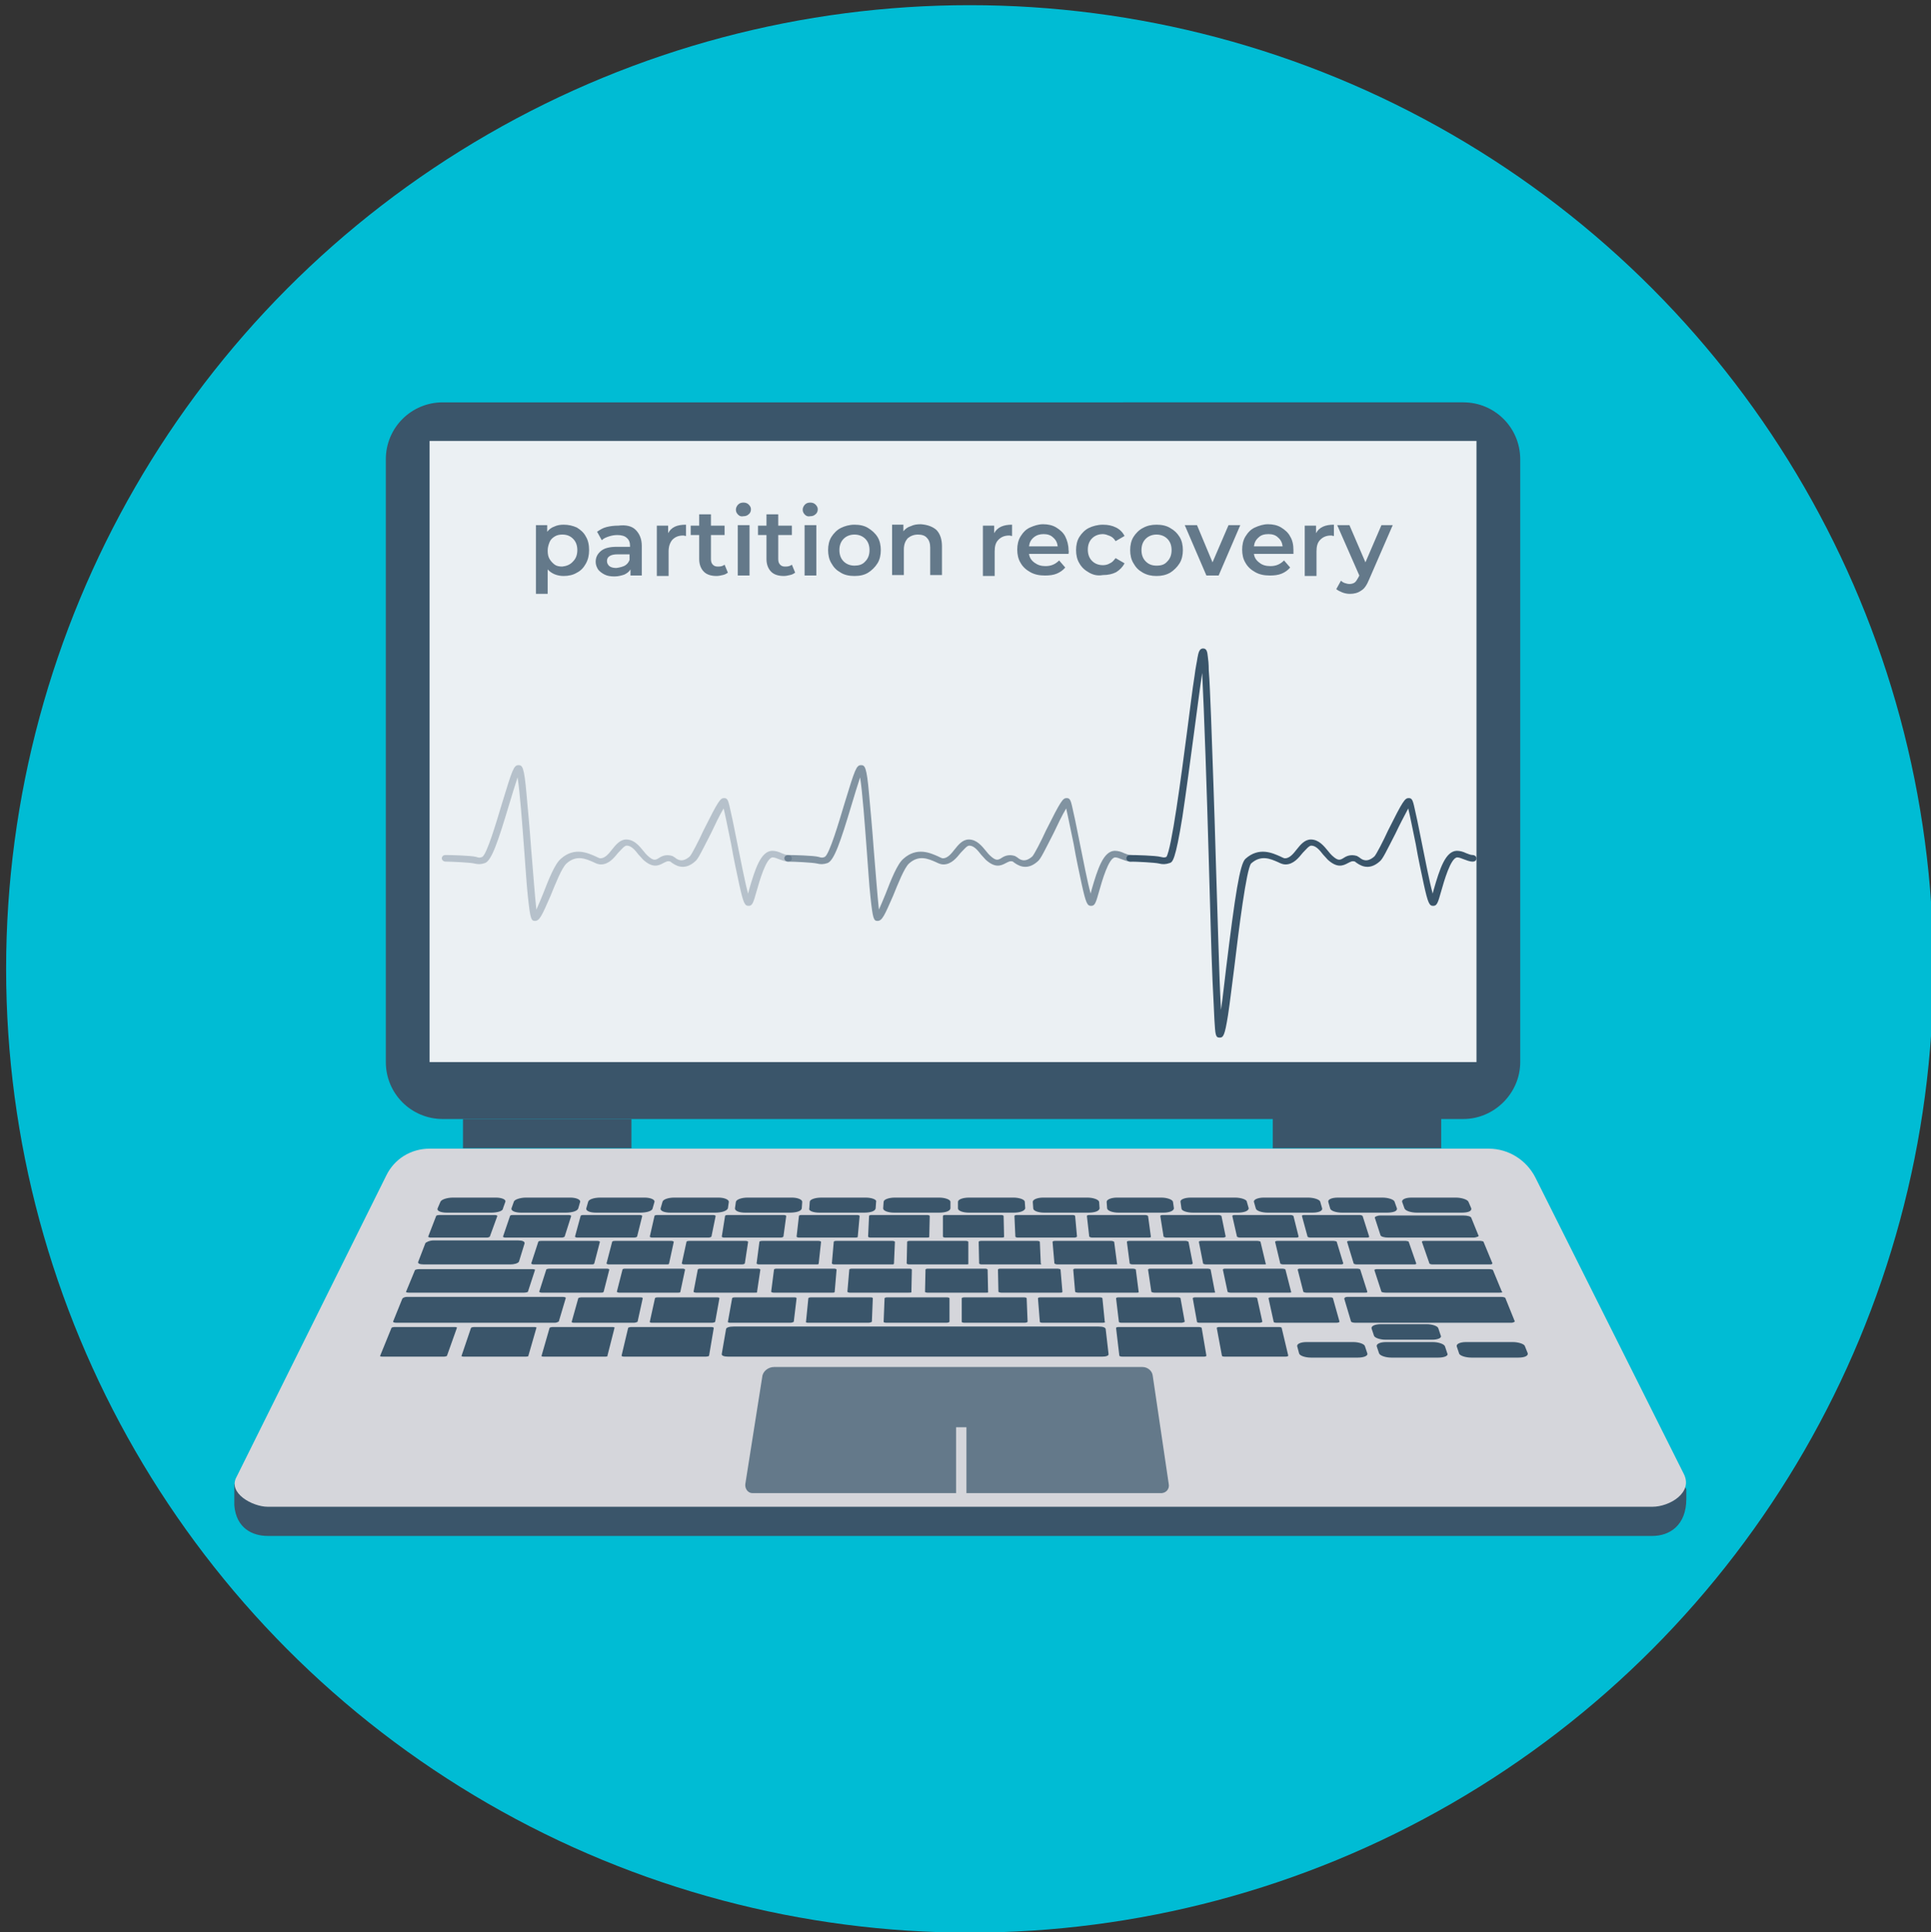 <?xml version="1.0" encoding="utf-8"?>
<!-- Generator: Adobe Illustrator 22.0.1, SVG Export Plug-In . SVG Version: 6.00 Build 0)  -->
<svg version="1.1" id="Layer_1" xmlns="http://www.w3.org/2000/svg" xmlns:xlink="http://www.w3.org/1999/xlink" x="0px" y="0px"
	 viewBox="0 0 410.4 410.6" style="enable-background:new 0 0 410.4 410.6;" xml:space="preserve">
<rect x="0" y="0" width="410.4" height="410.6" fill="#333333" stroke="none"/>
<style type="text/css">
	.st0{fill:#00BCD4;}
	.st1{fill:#3A556A;}
	.st2{fill:#D5D6DB;}
	.st3{fill:#EBF0F3;}
	.st4{fill:#64798A;}
	.st5{opacity:0.3;}
	.st6{opacity:0.6;}
	.st7{enable-background:new    ;}
</style>
<circle class="st0" cx="206.1" cy="205.9" r="204.8"/>
<g id="laptop">
	<path class="st1" d="M351.2,326.4H56.9c-3.2,0-6.7-1.6-7.1-6.5v-4.4L82,256c1.7-3.5,5.2-5.7,9.2-5.7h225.2c4.2,0,13.5,8.2,15.4,12
		l26.6,54.2v2C358.4,324.2,354.8,326.4,351.2,326.4z"/>
	<path class="st2" d="M351.2,320.2H56.9c-3.2,0-8.6-2.9-6.6-6.4l31.8-64c1.7-3.5,5.2-5.7,9.2-5.7h225.1c4.2,0,8,2.4,9.9,6.1
		l31.5,62.9C360,317.2,354.8,320.2,351.2,320.2z"/>
	<path class="st1" d="M311,237.8H94.1c-6.7,0-12.1-5.4-12.1-12.1V97.6c0-6.7,5.4-12.1,12.1-12.1H311c6.7,0,12.1,5.4,12.1,12.1v128.1
		C323.1,232.3,317.6,237.8,311,237.8z"/>
	<rect x="91.3" y="93.7" class="st3" width="222.5" height="132"/>
	<path class="st1" d="M104.4,257.7H95c-1.4,0-2.2-0.4-2-0.9l0.6-1.4c0.2-0.5,1.4-0.9,2.7-0.9h9.1c1.2,0,2.2,0.4,2,0.9l-0.5,1.4
		C106.9,257.4,105.6,257.7,104.4,257.7z"/>
	<path class="st1" d="M120.2,257.7h-9.4c-1.4,0-2.2-0.4-2.1-0.9l0.5-1.4c0.1-0.5,1.4-0.9,2.6-0.9h9.4c1.2,0,2.2,0.4,2.1,0.9
		l-0.4,1.4C122.7,257.4,121.5,257.7,120.2,257.7z"/>
	<path class="st1" d="M136.1,257.7h-9.4c-1.4,0-2.2-0.4-2.1-0.9l0.4-1.4c0.1-0.5,1.2-0.9,2.6-0.9h9.4c1.2,0,2.2,0.4,2.1,0.9
		l-0.4,1.4C138.6,257.4,137.3,257.7,136.1,257.7z"/>
	<path class="st1" d="M151.9,257.7h-9.4c-1.4,0-2.2-0.4-2.1-0.9l0.4-1.4c0.1-0.5,1.2-0.9,2.5-0.9h9.4c1.2,0,2.2,0.4,2.2,0.9
		l-0.2,1.4C154.4,257.4,153.3,257.7,151.9,257.7z"/>
	<path class="st1" d="M167.8,257.7h-9.4c-1.4,0-2.2-0.4-2.2-0.9l0.2-1.4c0.1-0.5,1.2-0.9,2.5-0.9h9.4c1.2,0,2.2,0.4,2.2,0.9
		l-0.1,1.4C170.3,257.4,169.2,257.7,167.8,257.7z"/>
	<path class="st1" d="M183.6,257.7h-9.4c-1.4,0-2.4-0.4-2.2-0.9l0.1-1.4c0-0.5,1.1-0.9,2.5-0.9h9.4c1.2,0,2.4,0.4,2.2,0.9l-0.1,1.4
		C186,257.4,185,257.7,183.6,257.7z"/>
	<path class="st1" d="M199.5,257.7h-9.4c-1.4,0-2.4-0.4-2.4-0.9l0.1-1.4c0-0.5,1.1-0.9,2.4-0.9h9.4c1.2,0,2.4,0.4,2.4,0.9v1.4
		C201.9,257.4,200.9,257.7,199.5,257.7z"/>
	<path class="st1" d="M215.4,257.7H206c-1.4,0-2.4-0.4-2.4-0.9v-1.4c0-0.5,1-0.9,2.4-0.9h9.4c1.2,0,2.4,0.4,2.4,0.9l0.1,1.4
		C217.7,257.4,216.7,257.7,215.4,257.7z"/>
	<path class="st1" d="M231.3,257.7H222c-1.4,0-2.4-0.4-2.4-0.9l-0.1-1.4c0-0.5,1-0.9,2.2-0.9h9.4c1.2,0,2.4,0.4,2.5,0.9l0.1,1.4
		C233.6,257.4,232.6,257.7,231.3,257.7z"/>
	<path class="st1" d="M247.2,257.7h-9.4c-1.4,0-2.4-0.4-2.5-0.9l-0.1-1.4c0-0.5,1-0.9,2.2-0.9h9.4c1.2,0,2.4,0.4,2.5,0.9l0.2,1.4
		C249.4,257.4,248.4,257.7,247.2,257.7z"/>
	<path class="st1" d="M263,257.7h-9.4c-1.4,0-2.5-0.4-2.5-0.9l-0.2-1.4c-0.1-0.5,0.9-0.9,2.2-0.9h9.4c1.2,0,2.5,0.4,2.5,0.9l0.4,1.4
		C265.3,257.4,264.3,257.7,263,257.7z"/>
	<path class="st1" d="M278.9,257.7h-9.4c-1.4,0-2.5-0.4-2.6-0.9l-0.4-1.4c-0.1-0.5,0.9-0.9,2.1-0.9h9.4c1.2,0,2.5,0.4,2.6,0.9
		l0.4,1.4C281.1,257.4,280.1,257.7,278.9,257.7z"/>
	<path class="st1" d="M294.7,257.7h-9.4c-1.4,0-2.5-0.4-2.6-0.9l-0.4-1.4c-0.1-0.5,0.7-0.9,2.1-0.9h9.4c1.2,0,2.5,0.4,2.6,0.9
		l0.5,1.4C297,257.4,296.1,257.7,294.7,257.7z"/>
	<path class="st1" d="M310.6,257.7h-9.4c-1.4,0-2.5-0.4-2.7-0.9l-0.5-1.4c-0.1-0.5,0.7-0.9,2-0.9h9.4c1.2,0,2.5,0.4,2.7,0.9l0.6,1.4
		C312.8,257.4,312,257.7,310.6,257.7z"/>
	<path class="st1" d="M103.5,263h-12c-0.2,0-0.5-0.1-0.5-0.2l1.7-4.4c0-0.1,0.4-0.2,0.6-0.2h11.9c0.2,0,0.5,0.1,0.5,0.2l-1.6,4.4
		C104,262.9,103.7,263,103.5,263z"/>
	<path class="st1" d="M125.6,268.7h-12.2c-0.2,0-0.5-0.1-0.5-0.2l1.5-4.6c0-0.1,0.2-0.2,0.6-0.2h12c0.2,0,0.5,0.1,0.5,0.2l-1.2,4.6
		C126.2,268.7,126,268.7,125.6,268.7z"/>
	<path class="st1" d="M127.6,274.7h-12.5c-0.2,0-0.5-0.1-0.5-0.2l1.5-4.7c0-0.1,0.4-0.2,0.6-0.2H129c0.2,0,0.5,0.1,0.5,0.2l-1.2,4.7
		C128.2,274.7,128,274.7,127.6,274.7z"/>
	<path class="st1" d="M134.7,281.1H122c-0.4,0-0.5-0.1-0.5-0.2l1.4-5c0-0.1,0.4-0.2,0.6-0.2h12.6c0.4,0,0.5,0.1,0.5,0.2l-1.1,5
		C135.3,281,135,281.1,134.7,281.1z"/>
	<path class="st1" d="M94.3,288.3h-13c-0.4,0-0.6-0.1-0.5-0.2l2.4-5.9c0-0.1,0.4-0.2,0.7-0.2h12.7c0.4,0,0.6,0.1,0.5,0.2l-2.1,5.9
		C95,288.2,94.6,288.3,94.3,288.3z"/>
	<path class="st1" d="M111.7,288.3H98.6c-0.4,0-0.6-0.1-0.5-0.2l2-5.9c0-0.1,0.4-0.2,0.7-0.2h12.7c0.4,0,0.6,0.1,0.5,0.2l-1.7,5.9
		C112.4,288.2,112.1,288.3,111.7,288.3z"/>
	<path class="st1" d="M128.6,288.3h-13c-0.4,0-0.6-0.1-0.5-0.2l1.7-5.9c0-0.1,0.4-0.2,0.6-0.2h12.7c0.4,0,0.6,0.1,0.5,0.2l-1.5,5.9
		C129.2,288.2,129,288.3,128.6,288.3z"/>
	<path class="st1" d="M149.9,288.3h-17.2c-0.4,0-0.6-0.1-0.6-0.2l1.4-5.9c0-0.1,0.4-0.2,0.7-0.2h16.9c0.4,0,0.6,0.1,0.6,0.2l-1,5.9
		C150.7,288.2,150.3,288.3,149.9,288.3z"/>
	<path class="st1" d="M255.8,288.3h-17.2c-0.4,0-0.7-0.1-0.7-0.2l-0.7-5.9c0-0.1,0.2-0.2,0.6-0.2h16.9c0.4,0,0.7,0.1,0.7,0.2l1,5.9
		C256.4,288.2,256.2,288.3,255.8,288.3z"/>
	<path class="st1" d="M273.2,288.3h-12.9c-0.4,0-0.6-0.1-0.6-0.2l-1.1-5.9c0-0.1,0.2-0.2,0.6-0.2h12.6c0.4,0,0.6,0.1,0.6,0.2
		l1.4,5.9C273.8,288.2,273.5,288.3,273.2,288.3z"/>
	<path class="st1" d="M234.2,288.3h-79.4c-0.9,0-1.5-0.2-1.4-0.6l0.9-5.2c0-0.4,0.7-0.6,1.6-0.6h77.6c0.9,0,1.5,0.2,1.5,0.6l0.6,5.2
		C235.7,288.1,235.1,288.3,234.2,288.3z"/>
	<path class="st1" d="M151.3,281.1h-12.7c-0.4,0-0.5-0.1-0.5-0.2l1.1-5c0-0.1,0.2-0.2,0.6-0.2h12.6c0.4,0,0.5,0.1,0.5,0.2l-0.9,5
		C151.9,281,151.6,281.1,151.3,281.1z"/>
	<path class="st1" d="M167.9,281.1h-12.7c-0.4,0-0.5-0.1-0.5-0.2l0.9-5c0-0.1,0.2-0.2,0.6-0.2h12.6c0.4,0,0.5,0.1,0.5,0.2l-0.6,5
		C168.5,281,168.3,281.1,167.9,281.1z"/>
	<path class="st1" d="M184.5,281.1h-12.7c-0.4,0-0.6-0.1-0.5-0.2l0.5-5c0-0.1,0.2-0.2,0.6-0.2H185c0.4,0,0.5,0.1,0.5,0.2l-0.2,5
		C185.1,281,184.9,281.1,184.5,281.1z"/>
	<path class="st1" d="M201.1,281.1h-12.7c-0.4,0-0.6-0.1-0.6-0.2l0.2-5c0-0.1,0.2-0.2,0.6-0.2h12.6c0.4,0,0.6,0.1,0.6,0.2v5
		C201.7,281,201.5,281.1,201.1,281.1z"/>
	<path class="st1" d="M217.7,281.1H205c-0.4,0-0.6-0.1-0.6-0.2v-5c0-0.1,0.2-0.2,0.6-0.2h12.6c0.4,0,0.6,0.1,0.6,0.2l0.2,5
		C218.3,281,218.1,281.1,217.7,281.1z"/>
	<path class="st1" d="M234.3,281.1h-12.7c-0.4,0-0.6-0.1-0.6-0.2l-0.4-5c0-0.1,0.2-0.2,0.5-0.2h12.6c0.4,0,0.6,0.1,0.6,0.2l0.5,5
		C235,281,234.7,281.1,234.3,281.1z"/>
	<path class="st1" d="M251.1,281.1h-12.7c-0.4,0-0.6-0.1-0.6-0.2l-0.6-5c0-0.1,0.2-0.2,0.5-0.2h12.6c0.4,0,0.6,0.1,0.6,0.2l0.9,5
		C251.6,281,251.3,281.1,251.1,281.1z"/>
	<path class="st1" d="M267.7,281.1H255c-0.4,0-0.6-0.1-0.6-0.2l-0.9-5c0-0.1,0.2-0.2,0.5-0.2h12.6c0.4,0,0.6,0.1,0.6,0.2l1.1,5
		C268.2,281,267.9,281.1,267.7,281.1z"/>
	<path class="st1" d="M288.6,288.5h-10c-1.2,0-2.4-0.4-2.5-0.9l-0.4-1.5c-0.1-0.5,0.7-0.9,2-0.9h9.9c1.2,0,2.4,0.4,2.5,0.9l0.5,1.5
		C290.8,288.1,289.9,288.5,288.6,288.5z"/>
	<path class="st1" d="M305.7,288.5h-10c-1.2,0-2.4-0.4-2.6-0.9l-0.5-1.5c-0.1-0.5,0.7-0.9,2-0.9h9.9c1.2,0,2.4,0.4,2.6,0.9l0.5,1.5
		C307.9,288.1,307,288.5,305.7,288.5z"/>
	<path class="st1" d="M304.4,284.7h-9.9c-1.2,0-2.4-0.4-2.5-0.9l-0.5-1.5c-0.1-0.5,0.7-0.9,2-0.9h9.7c1.2,0,2.4,0.4,2.5,0.9l0.5,1.5
		C306.5,284.3,305.6,284.7,304.4,284.7z"/>
	<path class="st1" d="M322.7,288.5h-10c-1.2,0-2.5-0.4-2.6-0.9l-0.5-1.5c-0.1-0.5,0.7-0.9,2-0.9h9.9c1.2,0,2.5,0.4,2.6,0.9l0.6,1.5
		C324.8,288.1,324.1,288.5,322.7,288.5z"/>
	<path class="st1" d="M144.1,274.7h-12.5c-0.2,0-0.5-0.1-0.5-0.2l1.2-4.7c0-0.1,0.2-0.2,0.6-0.2h12.2c0.2,0,0.5,0.1,0.5,0.2l-1,4.7
		C144.6,274.7,144.3,274.7,144.1,274.7z"/>
	<path class="st1" d="M160.4,274.7h-12.5c-0.2,0-0.5-0.1-0.5-0.2l0.9-4.7c0-0.1,0.2-0.2,0.6-0.2h12.2c0.2,0,0.5,0.1,0.5,0.2
		l-0.7,4.7C161,274.7,160.8,274.7,160.4,274.7z"/>
	<path class="st1" d="M176.9,274.7h-12.5c-0.2,0-0.5-0.1-0.5-0.2l0.6-4.7c0-0.1,0.2-0.2,0.6-0.2h12.2c0.2,0,0.5,0.1,0.5,0.2
		l-0.4,4.7C177.4,274.7,177.2,274.7,176.9,274.7z"/>
	<path class="st1" d="M193.1,274.7h-12.5c-0.2,0-0.5-0.1-0.5-0.2l0.4-4.7c0-0.1,0.2-0.2,0.6-0.2h12.2c0.2,0,0.5,0.1,0.5,0.2
		l-0.1,4.7C193.8,274.7,193.5,274.7,193.1,274.7z"/>
	<path class="st1" d="M209.6,274.7h-12.5c-0.2,0-0.6-0.1-0.5-0.2l0.1-4.7c0-0.1,0.2-0.2,0.5-0.2h12.2c0.2,0,0.5,0.1,0.5,0.2l0.1,4.7
		C210.1,274.7,209.9,274.7,209.6,274.7z"/>
	<path class="st1" d="M225.3,274.7h-12.5c-0.2,0-0.6-0.1-0.6-0.2l-0.1-4.7c0-0.1,0.2-0.2,0.5-0.2h12.2c0.2,0,0.6,0.1,0.6,0.2
		l0.4,4.7C225.8,274.7,225.6,274.7,225.3,274.7z"/>
	<path class="st1" d="M241.6,274.7h-12.5c-0.2,0-0.6-0.1-0.6-0.2l-0.4-4.7c0-0.1,0.2-0.2,0.5-0.2h12.2c0.2,0,0.6,0.1,0.6,0.2
		l0.6,4.7C242.1,274.7,241.8,274.7,241.6,274.7z"/>
	<path class="st1" d="M257.8,274.7h-12.5c-0.2,0-0.6-0.1-0.6-0.2l-0.7-4.7c0-0.1,0.2-0.2,0.5-0.2h12.2c0.2,0,0.6,0.1,0.6,0.2
		l0.9,4.7C258.4,274.7,258.2,274.7,257.8,274.7z"/>
	<path class="st1" d="M274,274.7h-12.5c-0.2,0-0.6-0.1-0.6-0.2l-1-4.7c0-0.1,0.2-0.2,0.5-0.2h12.2c0.2,0,0.6,0.1,0.6,0.2l1.2,4.7
		C274.5,274.7,274.3,274.7,274,274.7z"/>
	<path class="st1" d="M290.1,274.7h-12.5c-0.2,0-0.6-0.1-0.6-0.2l-1.2-4.7c0-0.1,0.2-0.2,0.5-0.2h12.2c0.2,0,0.6,0.1,0.6,0.2
		l1.5,4.7C290.6,274.7,290.5,274.7,290.1,274.7z"/>
	<path class="st1" d="M284,281.1h-12.7c-0.4,0-0.6-0.1-0.6-0.2l-1.1-5c0-0.1,0.2-0.2,0.5-0.2h12.6c0.4,0,0.6,0.1,0.6,0.2l1.4,5
		C284.6,281,284.4,281.1,284,281.1z"/>
	<path class="st1" d="M318.7,274.7h-24.2c-0.4,0-0.9-0.1-0.9-0.2l-1.5-4.6c0-0.1,0.2-0.2,0.6-0.2h23.7c0.4,0,0.9,0.1,0.9,0.2
		l1.9,4.6C319.5,274.6,319.2,274.7,318.7,274.7z"/>
	<path class="st1" d="M321.2,281.1h-33.1c-0.5,0-1-0.1-1-0.4l-1.4-4.7c0-0.2,0.2-0.4,0.7-0.4H319c0.5,0,1,0.1,1,0.4l1.9,4.7
		C322.1,280.8,321.7,281.1,321.2,281.1z"/>
	<path class="st1" d="M111.4,274.7H86.9c-0.4,0-0.7-0.1-0.6-0.2l1.9-4.6c0.1-0.1,0.5-0.2,0.9-0.2h24c0.4,0,0.7,0.1,0.6,0.2l-1.5,4.6
		C112.2,274.6,111.7,274.7,111.4,274.7z"/>
	<path class="st1" d="M117.9,281.1H84.3c-0.5,0-0.9-0.1-0.7-0.4l1.9-4.7c0.1-0.2,0.5-0.4,1-0.4h33c0.5,0,0.9,0.1,0.7,0.4l-1.4,4.7
		C118.9,280.8,118.4,281.1,117.9,281.1z"/>
	<path class="st1" d="M141.6,268.7h-12.2c-0.2,0-0.5-0.1-0.5-0.2l1.2-4.6c0-0.1,0.2-0.2,0.6-0.2h12c0.2,0,0.5,0.1,0.5,0.2l-1,4.6
		C142.2,268.7,141.9,268.7,141.6,268.7z"/>
	<path class="st1" d="M157.6,268.7h-12.2c-0.2,0-0.5-0.1-0.5-0.2l1-4.6c0-0.1,0.2-0.2,0.6-0.2h12c0.2,0,0.5,0.1,0.5,0.2l-0.7,4.6
		C158.1,268.7,157.8,268.7,157.6,268.7z"/>
	<path class="st1" d="M173.5,268.7h-12.2c-0.2,0-0.5-0.1-0.5-0.2l0.6-4.6c0-0.1,0.2-0.2,0.6-0.2h12c0.2,0,0.5,0.1,0.5,0.2l-0.5,4.6
		C174,268.7,173.8,268.7,173.5,268.7z"/>
	<path class="st1" d="M189.5,268.7h-12.2c-0.2,0-0.5-0.1-0.5-0.2l0.4-4.6c0-0.1,0.2-0.2,0.5-0.2h12c0.2,0,0.5,0.1,0.5,0.2l-0.2,4.6
		C190,268.7,189.8,268.7,189.5,268.7z"/>
	<path class="st1" d="M205.4,268.7h-12.2c-0.2,0-0.5-0.1-0.5-0.2l0.1-4.6c0-0.1,0.2-0.2,0.5-0.2h12c0.2,0,0.5,0.1,0.5,0.2v4.6
		C205.9,268.7,205.6,268.7,205.4,268.7z"/>
	<path class="st1" d="M220.8,268.7h-12.2c-0.2,0-0.5-0.1-0.5-0.2l-0.1-4.6c0-0.1,0.2-0.2,0.5-0.2h12c0.2,0,0.5,0.1,0.5,0.2l0.2,4.6
		C221.5,268.7,221.2,268.7,220.8,268.7z"/>
	<path class="st1" d="M236.9,268.7h-12.2c-0.2,0-0.5-0.1-0.6-0.2l-0.4-4.6c0-0.1,0.2-0.2,0.5-0.2h12c0.2,0,0.5,0.1,0.6,0.2l0.6,4.6
		C237.6,268.7,237.3,268.7,236.9,268.7z"/>
	<path class="st1" d="M252.9,268.7h-12.2c-0.2,0-0.6-0.1-0.6-0.2l-0.6-4.6c0-0.1,0.2-0.2,0.5-0.2h12c0.2,0,0.5,0.1,0.6,0.2l0.9,4.6
		C253.4,268.7,253.2,268.7,252.9,268.7z"/>
	<path class="st1" d="M268.5,268.7h-12.2c-0.2,0-0.6-0.1-0.6-0.2l-0.9-4.6c0-0.1,0.2-0.2,0.5-0.2h12c0.2,0,0.6,0.1,0.6,0.2l1.1,4.6
		C269.2,268.7,268.9,268.7,268.5,268.7z"/>
	<path class="st1" d="M284.9,268.7h-12.2c-0.2,0-0.6-0.1-0.6-0.2l-1.1-4.6c0-0.1,0.2-0.2,0.5-0.2h12c0.2,0,0.6,0.1,0.6,0.2l1.4,4.6
		C285.4,268.7,285.1,268.7,284.9,268.7z"/>
	<path class="st1" d="M300.5,268.7h-12.2c-0.2,0-0.6-0.1-0.6-0.2l-1.4-4.6c0-0.1,0.1-0.2,0.5-0.2h12c0.2,0,0.6,0.1,0.6,0.2l1.6,4.6
		C301,268.7,300.7,268.7,300.5,268.7z"/>
	<path class="st1" d="M316.6,268.7h-12.2c-0.2,0-0.6-0.1-0.6-0.2l-1.6-4.6c0-0.1,0.1-0.2,0.5-0.2h12c0.2,0,0.6,0.1,0.6,0.2l1.9,4.6
		C317.1,268.7,316.8,268.7,316.6,268.7z"/>
	<path class="st1" d="M119.4,263h-12c-0.2,0-0.5-0.1-0.5-0.2l1.5-4.4c0-0.1,0.2-0.2,0.6-0.2h11.9c0.2,0,0.5,0.1,0.5,0.2l-1.4,4.4
		C119.9,262.9,119.6,263,119.4,263z"/>
	<path class="st1" d="M134.7,263h-12c-0.2,0-0.5-0.1-0.5-0.2l1.2-4.4c0-0.1,0.2-0.2,0.6-0.2h12c0.2,0,0.5,0.1,0.5,0.2l-1.1,4.4
		C135.3,262.9,135.1,263,134.7,263z"/>
	<path class="st1" d="M150.6,263h-12c-0.2,0-0.5-0.1-0.5-0.2l1-4.4c0-0.1,0.2-0.2,0.6-0.2h11.9c0.2,0,0.5,0.1,0.5,0.2l-0.9,4.4
		C151.1,262.9,150.8,263,150.6,263z"/>
	<path class="st1" d="M165.9,263h-12c-0.2,0-0.5-0.1-0.5-0.2l0.7-4.4c0-0.1,0.2-0.2,0.6-0.2h11.9c0.2,0,0.5,0.1,0.5,0.2l-0.6,4.4
		C166.4,262.9,166.2,263,165.9,263z"/>
	<path class="st1" d="M181.8,263h-12c-0.2,0-0.5-0.1-0.5-0.2l0.5-4.4c0-0.1,0.2-0.2,0.5-0.2h11.9c0.2,0,0.5,0.1,0.5,0.2l-0.4,4.4
		C182.4,262.9,182.1,263,181.8,263z"/>
	<path class="st1" d="M197,263h-12c-0.2,0-0.5-0.1-0.5-0.2l0.2-4.4c0-0.1,0.2-0.2,0.5-0.2h11.9c0.2,0,0.5,0.1,0.5,0.2l-0.1,4.4
		C197.6,262.9,197.4,263,197,263z"/>
	<path class="st1" d="M212.9,263h-12c-0.2,0-0.5-0.1-0.5-0.2v-4.4c0-0.1,0.2-0.2,0.5-0.2h11.9c0.2,0,0.5,0.1,0.5,0.2l0.1,4.4
		C213.5,262.9,213.2,263,212.9,263z"/>
	<path class="st1" d="M228.3,263h-12c-0.2,0-0.5-0.1-0.5-0.2l-0.2-4.4c0-0.1,0.2-0.2,0.5-0.2H228c0.2,0,0.5,0.1,0.5,0.2l0.4,4.4
		C228.8,262.9,228.6,263,228.3,263z"/>
	<path class="st1" d="M244.1,263h-12c-0.2,0-0.5-0.1-0.6-0.2l-0.5-4.4c0-0.1,0.2-0.2,0.5-0.2h11.9c0.2,0,0.5,0.1,0.6,0.2l0.6,4.4
		C244.7,262.9,244.4,263,244.1,263z"/>
	<path class="st1" d="M259.9,263h-12c-0.2,0-0.5-0.1-0.6-0.2l-0.7-4.4c0-0.1,0.2-0.2,0.5-0.2H259c0.2,0,0.5,0.1,0.6,0.2l0.9,4.4
		C260.4,262.9,260.2,263,259.9,263z"/>
	<path class="st1" d="M275.5,263h-12c-0.2,0-0.5-0.1-0.6-0.2l-1-4.4c0-0.1,0.2-0.2,0.5-0.2h11.9c0.2,0,0.5,0.1,0.6,0.2l1.1,4.4
		C276,262.9,275.8,263,275.5,263z"/>
	<path class="st1" d="M290.5,263h-12c-0.2,0-0.6-0.1-0.6-0.2l-1.2-4.4c0-0.1,0.1-0.2,0.5-0.2H289c0.2,0,0.5,0.1,0.6,0.2l1.4,4.4
		C291,262.9,290.9,263,290.5,263z"/>
	<path class="st1" d="M313.1,263h-18c-0.9,0-1.6-0.2-1.7-0.5l-1.2-3.7c-0.1-0.2,0.5-0.5,1.2-0.5H311c0.9,0,1.6,0.2,1.7,0.5l1.5,3.7
		C314.5,262.7,313.8,263,313.1,263z"/>
	<path class="st1" d="M108.5,268.7H90.1c-0.9,0-1.4-0.2-1.2-0.6l1.5-3.9c0.1-0.2,0.9-0.6,1.7-0.6h18c0.9,0,1.4,0.2,1.4,0.6l-1.2,3.9
		C110.1,268.5,109.2,268.7,108.5,268.7z"/>
	<rect x="98.4" y="237.8" class="st1" width="35.8" height="6.2"/>
	<rect x="270.5" y="237.6" class="st1" width="35.8" height="6.4"/>
	<path class="st4" d="M248.4,315.4l-3.4-23c-0.1-1.1-1.1-1.9-2.2-1.9h-78.3c-1.2,0-2.4,0.9-2.5,2.1l-3.6,22.8
		c-0.1,1,0.6,1.9,1.5,1.9h43.3v-14h2.2v14h41.2C247.8,317.4,248.6,316.4,248.4,315.4z"/>
</g>
<g id="heart_beats">
	<g class="st5">
		<path class="st1" d="M113.7,195.7c-0.8,0-1-0.4-1.5-5.1c-0.3-2.7-0.5-6.3-0.8-10.1c-0.4-5.3-0.9-12.2-1.4-15.3
			c-0.5,1.5-1.2,3.8-1.8,5.8c-2.4,8-3.7,11.8-5.1,12.4c-0.9,0.3-1.4,0.3-2.3,0.1c-0.8-0.2-4.8-0.4-6.1-0.4c-0.4,0-0.8-0.3-0.8-0.7
			s0.3-0.7,0.8-0.7c1,0,5.4,0.1,6.5,0.4c0.6,0.2,0.8,0.2,1.3,0c1-0.6,3-7.4,4.2-11.4c2.2-7.2,2.5-8.1,3.5-8.1c0.8,0,1.2,0.3,1.7,6.1
			c0.3,3.3,0.7,7.6,1,11.8c0.4,4.7,0.8,10.2,1.1,12.8c0.4-0.9,1-2.3,1.4-3.3c1.2-3.1,2.5-6.4,3.8-7.5c2.9-2.6,5.8-1.2,7.4-0.5
			c0.4,0.2,0.8,0.4,1,0.4c1,0,1.8-1,2.5-1.9c0.8-1,1.7-2.1,3-2.1c1.7,0,2.8,1.4,3.7,2.5c0.3,0.4,0.6,0.7,0.8,0.9
			c1.3,1.2,1.7,1,2.5,0.5c0.6-0.4,1.5-0.8,2.8-0.4c0.2,0.1,0.3,0.2,0.5,0.3c0.6,0.5,1.6,1.2,3.2-0.2c0.4-0.4,1.9-3.3,2.9-5.5
			c3.2-6.4,3.6-6.9,4.4-6.9c0.8,0,0.9,0.5,1.5,3.3c0.4,1.7,0.8,3.9,1.3,6.3c0.7,3.4,1.6,8.2,2.3,10.7c0.1-0.3,0.1-0.5,0.2-0.8
			c1.3-4.5,2.5-8.2,4.9-8.3c0.7,0,1.4,0.2,2,0.5c0.5,0.2,1,0.4,1.4,0.4s0.8,0.3,0.8,0.7s-0.3,0.7-0.8,0.7c-0.7,0-1.3-0.3-1.9-0.5
			c-0.5-0.2-1-0.4-1.4-0.4c-1.4,0.1-2.8,5.1-3.4,7.2c-0.7,2.5-0.9,3.1-1.7,3.1s-1.1-0.5-2-4.6c-0.5-2.4-1.2-5.5-1.7-8.5
			c-0.6-2.8-1.2-6-1.6-7.6c-0.8,1.3-1.9,3.6-2.7,5.3c-1.9,3.7-2.7,5.4-3.3,5.9c-2.5,2.3-4.5,0.7-5.2,0.2l-0.1-0.1
			c-0.6-0.2-0.9,0-1.5,0.3c-1.1,0.6-2.3,1.1-4.3-0.7c-0.3-0.3-0.6-0.7-1-1.1c-0.7-0.9-1.5-1.9-2.5-1.9c-0.5,0-1.1,0.8-1.8,1.5
			c-0.9,1.1-2,2.5-3.7,2.5c-0.5,0-1-0.2-1.6-0.5c-1.6-0.7-3.6-1.6-5.7,0.3c-1,0.9-2.3,4.2-3.4,6.9
			C115.2,194.5,114.7,195.7,113.7,195.7z"/>
	</g>
	<g class="st6">
		<path class="st1" d="M186.5,195.7c-0.8,0-1-0.4-1.5-5.1c-0.3-2.7-0.5-6.3-0.8-10.1c-0.4-5.3-0.9-12.2-1.4-15.3
			c-0.5,1.5-1.2,3.8-1.8,5.8c-2.4,8-3.7,11.8-5.1,12.4c-0.9,0.3-1.5,0.3-2.3,0.1s-4.8-0.4-6.1-0.4c-0.4,0-0.8-0.3-0.8-0.7
			s0.3-0.7,0.8-0.7c1,0,5.4,0.1,6.5,0.4c0.6,0.2,0.8,0.2,1.3,0c1-0.6,3-7.4,4.2-11.4c2.2-7.2,2.5-8.1,3.5-8.1c0.8,0,1.2,0.3,1.7,6.1
			c0.3,3.3,0.7,7.6,1,11.8c0.4,4.7,0.8,10.2,1.1,12.8c0.4-0.9,1-2.3,1.4-3.3c1.2-3.1,2.5-6.4,3.8-7.5c2.9-2.6,5.8-1.2,7.4-0.5
			c0.4,0.2,0.8,0.4,1,0.4c1,0,1.8-1,2.5-1.9c0.8-1,1.7-2.1,3-2.1c1.7,0,2.8,1.4,3.7,2.5c0.3,0.4,0.6,0.7,0.8,0.9
			c1.3,1.2,1.7,1,2.5,0.5c0.6-0.4,1.5-0.8,2.8-0.4c0.2,0.1,0.3,0.2,0.5,0.3c0.6,0.5,1.6,1.2,3.2-0.2c0.4-0.4,1.9-3.3,2.9-5.5
			c3.2-6.4,3.6-6.9,4.4-6.9c0.8,0,0.9,0.5,1.5,3.3c0.4,1.7,0.8,3.9,1.3,6.3c0.7,3.4,1.6,8.2,2.3,10.7c0.1-0.3,0.1-0.5,0.2-0.8
			c1.3-4.5,2.5-8.2,4.9-8.3c0.7,0,1.4,0.2,2,0.5c0.5,0.2,1,0.4,1.4,0.4s0.8,0.3,0.8,0.7s-0.3,0.7-0.8,0.7c-0.7,0-1.3-0.3-1.9-0.5
			c-0.5-0.2-1-0.4-1.4-0.4c-1.4,0.1-2.8,5.1-3.4,7.2c-0.7,2.5-0.9,3.1-1.7,3.1s-1.1-0.5-2-4.6c-0.5-2.4-1.2-5.5-1.7-8.5
			c-0.6-2.8-1.2-5.9-1.6-7.6c-0.8,1.3-1.9,3.6-2.7,5.3c-1.9,3.7-2.7,5.4-3.3,5.9c-2.5,2.3-4.5,0.7-5.2,0.2l-0.1-0.1
			c-0.6-0.2-0.9,0-1.5,0.3c-1.1,0.6-2.3,1.1-4.3-0.7c-0.3-0.3-0.6-0.7-1-1.1c-0.7-0.9-1.5-1.9-2.5-1.9c-0.5,0-1.1,0.8-1.8,1.5
			c-0.9,1.1-2,2.5-3.7,2.5c-0.5,0-1-0.2-1.6-0.5c-1.6-0.7-3.6-1.6-5.7,0.3c-1,0.9-2.3,4.2-3.4,6.9
			C188,194.5,187.5,195.7,186.5,195.7z"/>
	</g>
	<g>
		<path class="st1" d="M259.2,220.5c-0.9,0-0.9-0.7-1.1-3.8c-0.1-1.9-0.2-4.6-0.4-8.3c-0.3-6.9-0.5-16.1-0.8-25.8
			c-0.4-14.5-1-31.7-1.4-39.6c-0.5,3.3-1.1,8.1-1.7,12.5c-0.8,6-1.7,12.8-2.5,18.1c-1.5,9.3-2.1,9.6-2.7,9.8
			c-0.9,0.3-1.5,0.3-2.3,0.1s-4.8-0.4-6.1-0.4c-0.4,0-0.8-0.3-0.8-0.7s0.3-0.7,0.8-0.7c1,0,5.4,0.1,6.5,0.4c0.5,0.1,0.7,0.2,1.2,0
			c1.1-1.7,3.1-16.7,4.4-26.7c0.6-4.5,1.1-8.8,1.6-11.9c0.2-1.7,0.5-2.9,0.6-3.7c0.2-1.1,0.4-2,1.2-2s0.9,0.8,1,1.7
			c0.1,0.7,0.2,1.6,0.2,2.9c0.2,2.3,0.3,5.7,0.5,10.2c0.3,8.4,0.7,19.4,1,30.1c0.4,11.9,0.7,24.9,1.1,31.9c0.4-2.6,0.7-5.8,1.1-8.9
			c1.9-15.5,2.9-22.1,4.1-23.2c2.9-2.6,5.8-1.2,7.4-0.5c0.4,0.2,0.8,0.4,1,0.4c1,0,1.8-1,2.5-1.9c0.8-1,1.7-2.1,3-2.1
			c1.7,0,2.8,1.4,3.7,2.5c0.3,0.4,0.6,0.7,0.8,0.9c1.3,1.2,1.7,1,2.5,0.5c0.6-0.4,1.5-0.8,2.8-0.4c0.2,0.1,0.3,0.2,0.5,0.3
			c0.6,0.5,1.6,1.2,3.2-0.2c0.4-0.4,1.9-3.3,2.9-5.5c3.2-6.4,3.6-6.9,4.4-6.9s0.9,0.5,1.5,3.3c0.4,1.7,0.8,3.9,1.3,6.3
			c0.7,3.4,1.6,8.2,2.3,10.7c0.1-0.3,0.1-0.5,0.2-0.8c1.3-4.5,2.5-8.2,4.9-8.3c0.7,0,1.4,0.2,2,0.5c0.5,0.2,1,0.4,1.4,0.4
			s0.8,0.3,0.8,0.7s-0.3,0.7-0.8,0.7c-0.7,0-1.3-0.3-1.9-0.5c-0.5-0.2-1-0.4-1.4-0.4c-1.4,0.1-2.8,5.1-3.4,7.2
			c-0.7,2.5-0.9,3.1-1.7,3.1c-0.8,0-1.1-0.5-2-4.6c-0.5-2.4-1.2-5.5-1.7-8.5c-0.6-2.8-1.2-6-1.6-7.6c-0.7,1.3-1.9,3.6-2.7,5.3
			c-1.9,3.7-2.7,5.4-3.3,5.9c-2.5,2.3-4.5,0.7-5.2,0.2l-0.1-0.1c-0.6-0.2-0.9,0-1.5,0.3c-1.1,0.6-2.3,1.1-4.3-0.7
			c-0.3-0.3-0.6-0.7-1-1.1c-0.7-0.9-1.5-1.9-2.5-1.9c-0.5,0-1.1,0.8-1.8,1.5c-0.9,1.1-2,2.5-3.7,2.5c-0.5,0-1-0.2-1.6-0.5
			c-1.6-0.7-3.6-1.6-5.7,0.3c-1,1.2-2.6,13.9-3.6,22.3c-0.5,3.8-0.9,7.3-1.3,9.9C260.3,220.1,260,220.5,259.2,220.5z"/>
	</g>
</g>
<g class="st7">
	<path class="st4" d="M122.6,112.1c0.8,0.5,1.5,1.1,1.9,1.9c0.5,0.8,0.7,1.8,0.7,2.9s-0.2,2-0.7,2.9s-1.1,1.5-1.9,1.9
		c-0.8,0.5-1.8,0.7-2.8,0.7c-1.4,0-2.6-0.5-3.4-1.4v5.2h-2.5v-14.6h2.4v1.4c0.4-0.5,0.9-0.9,1.5-1.1c0.6-0.3,1.3-0.4,2-0.4
		C120.8,111.5,121.7,111.7,122.6,112.1z M121.8,119.3c0.6-0.6,0.9-1.4,0.9-2.4s-0.3-1.8-0.9-2.4s-1.3-0.9-2.3-0.9
		c-0.6,0-1.1,0.1-1.6,0.4s-0.9,0.7-1.1,1.2s-0.4,1.1-0.4,1.8s0.1,1.3,0.4,1.8s0.7,0.9,1.1,1.2s1,0.4,1.6,0.4
		C120.4,120.3,121.2,120,121.8,119.3z"/>
	<path class="st4" d="M135.1,112.6c0.8,0.8,1.3,1.9,1.3,3.4v6.3H134V121c-0.3,0.5-0.7,0.8-1.3,1.1c-0.6,0.2-1.3,0.4-2.1,0.4
		c-0.8,0-1.5-0.1-2.1-0.4c-0.6-0.3-1.1-0.7-1.4-1.1c-0.3-0.5-0.5-1-0.5-1.6c0-1,0.4-1.7,1.1-2.3c0.7-0.6,1.8-0.9,3.4-0.9h2.8v-0.2
		c0-0.7-0.2-1.3-0.7-1.7c-0.4-0.4-1.1-0.6-2-0.6c-0.6,0-1.2,0.1-1.8,0.3c-0.6,0.2-1.1,0.4-1.5,0.8l-1-1.8c0.6-0.4,1.2-0.8,2-1
		c0.8-0.2,1.6-0.3,2.5-0.3C133.1,111.5,134.3,111.8,135.1,112.6z M132.8,120.2c0.5-0.3,0.8-0.7,1-1.2v-1.2h-2.6
		c-1.4,0-2.2,0.5-2.2,1.4c0,0.5,0.2,0.8,0.5,1.1c0.4,0.3,0.9,0.4,1.5,0.4C131.8,120.6,132.4,120.4,132.8,120.2z"/>
	<path class="st4" d="M145.8,111.5v2.4c-0.2,0-0.4-0.1-0.6-0.1c-1,0-1.7,0.3-2.3,0.9c-0.5,0.6-0.8,1.4-0.8,2.5v5.2h-2.5v-10.7h2.4
		v1.6C142.7,112,143.9,111.5,145.8,111.5z"/>
	<path class="st4" d="M154.7,121.7c-0.3,0.2-0.6,0.4-1.1,0.5c-0.4,0.1-0.9,0.2-1.3,0.2c-1.2,0-2.1-0.3-2.7-0.9s-1-1.5-1-2.7v-5.1
		h-1.8v-2h1.8v-2.4h2.5v2.4h2.9v2h-2.9v5.1c0,0.5,0.1,0.9,0.4,1.2s0.6,0.4,1.1,0.4c0.6,0,1-0.1,1.4-0.4L154.7,121.7z"/>
	<path class="st4" d="M156.9,109.4c-0.3-0.3-0.5-0.6-0.5-1.1c0-0.4,0.2-0.8,0.5-1.1s0.7-0.4,1.1-0.4s0.8,0.1,1.1,0.4
		c0.3,0.3,0.5,0.6,0.5,1c0,0.4-0.1,0.8-0.5,1.1c-0.3,0.3-0.7,0.4-1.1,0.4C157.6,109.8,157.2,109.7,156.9,109.4z M156.8,111.6h2.5
		v10.7h-2.5V111.6z"/>
	<path class="st4" d="M169,121.7c-0.3,0.2-0.6,0.4-1.1,0.5c-0.4,0.1-0.9,0.2-1.3,0.2c-1.2,0-2.1-0.3-2.7-0.9s-1-1.5-1-2.7v-5.1h-1.8
		v-2h1.8v-2.4h2.5v2.4h2.9v2h-2.9v5.1c0,0.5,0.1,0.9,0.4,1.2s0.6,0.4,1.1,0.4c0.6,0,1-0.1,1.4-0.4L169,121.7z"/>
	<path class="st4" d="M171.1,109.4c-0.3-0.3-0.5-0.6-0.5-1.1c0-0.4,0.2-0.8,0.5-1.1s0.7-0.4,1.1-0.4s0.8,0.1,1.1,0.4
		c0.3,0.3,0.5,0.6,0.5,1c0,0.4-0.1,0.8-0.5,1.1c-0.3,0.3-0.7,0.4-1.1,0.4C171.8,109.8,171.4,109.7,171.1,109.4z M171,111.6h2.5v10.7
		H171V111.6z"/>
	<path class="st4" d="M178.7,121.7c-0.9-0.5-1.5-1.1-2-2c-0.5-0.8-0.7-1.8-0.7-2.8s0.2-2,0.7-2.8c0.5-0.8,1.2-1.5,2-1.9
		s1.8-0.7,2.9-0.7c1.1,0,2.1,0.2,2.9,0.7s1.5,1.1,2,1.9c0.5,0.8,0.7,1.8,0.7,2.8s-0.2,2-0.7,2.8c-0.5,0.8-1.2,1.5-2,2
		s-1.8,0.7-2.9,0.7C180.5,122.4,179.5,122.2,178.7,121.7z M183.9,119.3c0.6-0.6,0.9-1.4,0.9-2.4s-0.3-1.8-0.9-2.4
		c-0.6-0.6-1.4-0.9-2.3-0.9s-1.7,0.3-2.3,0.9s-0.9,1.4-0.9,2.4s0.3,1.8,0.9,2.4s1.4,0.9,2.3,0.9S183.3,120,183.9,119.3z"/>
	<path class="st4" d="M199,112.6c0.8,0.8,1.2,2,1.2,3.5v6.1h-2.5v-5.8c0-0.9-0.2-1.6-0.7-2.1c-0.4-0.5-1.1-0.7-1.9-0.7
		c-0.9,0-1.6,0.3-2.2,0.8c-0.5,0.6-0.8,1.3-0.8,2.4v5.4h-2.5v-10.7h2.4v1.4c0.4-0.5,0.9-0.9,1.6-1.1c0.6-0.3,1.3-0.4,2.1-0.4
		C197.1,111.5,198.2,111.9,199,112.6z"/>
	<path class="st4" d="M215.1,111.5v2.4c-0.2,0-0.4-0.1-0.6-0.1c-1,0-1.7,0.3-2.3,0.9s-0.8,1.4-0.8,2.5v5.2h-2.5v-10.7h2.4v1.6
		C212,112,213.3,111.5,215.1,111.5z"/>
	<path class="st4" d="M227.1,117.7h-8.4c0.1,0.8,0.5,1.4,1.2,1.9s1.4,0.7,2.3,0.7c1.2,0,2.1-0.4,2.9-1.2l1.3,1.5
		c-0.5,0.6-1.1,1-1.8,1.3c-0.7,0.3-1.6,0.4-2.5,0.4c-1.2,0-2.2-0.2-3.1-0.7c-0.9-0.5-1.6-1.1-2.1-2c-0.5-0.8-0.7-1.8-0.7-2.8
		c0-1,0.2-2,0.7-2.8c0.5-0.8,1.1-1.5,2-1.9s1.8-0.7,2.8-0.7c1,0,2,0.2,2.8,0.7s1.5,1.1,1.9,1.9s0.7,1.8,0.7,2.9
		C227.2,117.2,227.1,117.4,227.1,117.7z M219.7,114.2c-0.6,0.5-0.9,1.1-1,1.9h6.1c-0.1-0.8-0.4-1.4-1-1.9c-0.5-0.5-1.2-0.7-2-0.7
		C221,113.5,220.3,113.7,219.7,114.2z"/>
	<path class="st4" d="M231.5,121.7c-0.9-0.5-1.6-1.1-2.1-2c-0.5-0.8-0.7-1.8-0.7-2.8s0.2-2,0.7-2.8c0.5-0.8,1.2-1.5,2-1.9
		s1.9-0.7,3-0.7c1.1,0,2,0.2,2.8,0.6s1.4,1,1.8,1.8l-1.9,1.1c-0.3-0.5-0.7-0.9-1.2-1.1c-0.5-0.2-1-0.4-1.5-0.4
		c-0.9,0-1.7,0.3-2.3,0.9c-0.6,0.6-0.9,1.4-0.9,2.4s0.3,1.8,0.9,2.4c0.6,0.6,1.4,0.9,2.3,0.9c0.5,0,1-0.1,1.5-0.4
		c0.5-0.2,0.8-0.6,1.2-1.1l1.9,1.1c-0.4,0.8-1,1.4-1.8,1.9c-0.8,0.4-1.7,0.6-2.8,0.6C233.3,122.4,232.4,122.2,231.5,121.7z"/>
	<path class="st4" d="M242.9,121.7c-0.9-0.5-1.5-1.1-2-2c-0.5-0.8-0.7-1.8-0.7-2.8s0.2-2,0.7-2.8c0.5-0.8,1.2-1.5,2-1.9
		c0.9-0.5,1.8-0.7,2.9-0.7c1.1,0,2.1,0.2,2.9,0.7c0.9,0.5,1.5,1.1,2,1.9c0.5,0.8,0.7,1.8,0.7,2.8s-0.2,2-0.7,2.8
		c-0.5,0.8-1.2,1.5-2,2c-0.9,0.5-1.8,0.7-2.9,0.7C244.7,122.4,243.8,122.2,242.9,121.7z M248.1,119.3c0.6-0.6,0.9-1.4,0.9-2.4
		s-0.3-1.8-0.9-2.4s-1.4-0.9-2.3-0.9s-1.7,0.3-2.3,0.9c-0.6,0.6-0.9,1.4-0.9,2.4s0.3,1.8,0.9,2.4c0.6,0.6,1.3,0.9,2.3,0.9
		S247.5,120,248.1,119.3z"/>
	<path class="st4" d="M263.6,111.6l-4.6,10.7h-2.6l-4.6-10.7h2.6l3.3,7.9l3.4-7.9H263.6z"/>
	<path class="st4" d="M274.9,117.7h-8.4c0.1,0.8,0.5,1.4,1.2,1.9c0.6,0.5,1.4,0.7,2.3,0.7c1.2,0,2.1-0.4,2.9-1.2l1.3,1.5
		c-0.5,0.6-1.1,1-1.8,1.3s-1.6,0.4-2.5,0.4c-1.2,0-2.2-0.2-3.1-0.7s-1.6-1.1-2.1-2c-0.5-0.8-0.7-1.8-0.7-2.8c0-1,0.2-2,0.7-2.8
		c0.5-0.8,1.1-1.5,2-1.9s1.8-0.7,2.8-0.7c1,0,2,0.2,2.8,0.7c0.8,0.5,1.5,1.1,1.9,1.9c0.5,0.8,0.7,1.8,0.7,2.9
		C274.9,117.2,274.9,117.4,274.9,117.7z M267.5,114.2c-0.6,0.5-0.9,1.1-1,1.9h6.1c-0.1-0.8-0.4-1.4-1-1.9c-0.5-0.5-1.2-0.7-2-0.7
		C268.7,113.5,268,113.7,267.5,114.2z"/>
	<path class="st4" d="M283.5,111.5v2.4c-0.2,0-0.4-0.1-0.6-0.1c-1,0-1.7,0.3-2.3,0.9s-0.8,1.4-0.8,2.5v5.2h-2.5v-10.7h2.4v1.6
		C280.4,112,281.7,111.5,283.5,111.5z"/>
	<path class="st4" d="M296,111.6l-5,11.5c-0.5,1.2-1,2-1.7,2.4c-0.7,0.5-1.5,0.7-2.4,0.7c-0.5,0-1.1-0.1-1.6-0.3
		c-0.5-0.2-0.9-0.4-1.3-0.7l1-1.8c0.2,0.2,0.5,0.4,0.8,0.5c0.3,0.1,0.7,0.2,1,0.2c0.4,0,0.8-0.1,1.1-0.3c0.3-0.2,0.5-0.6,0.8-1.1
		l0.2-0.4l-4.7-10.7h2.6l3.4,7.9l3.4-7.9H296z"/>
</g>
</svg>
